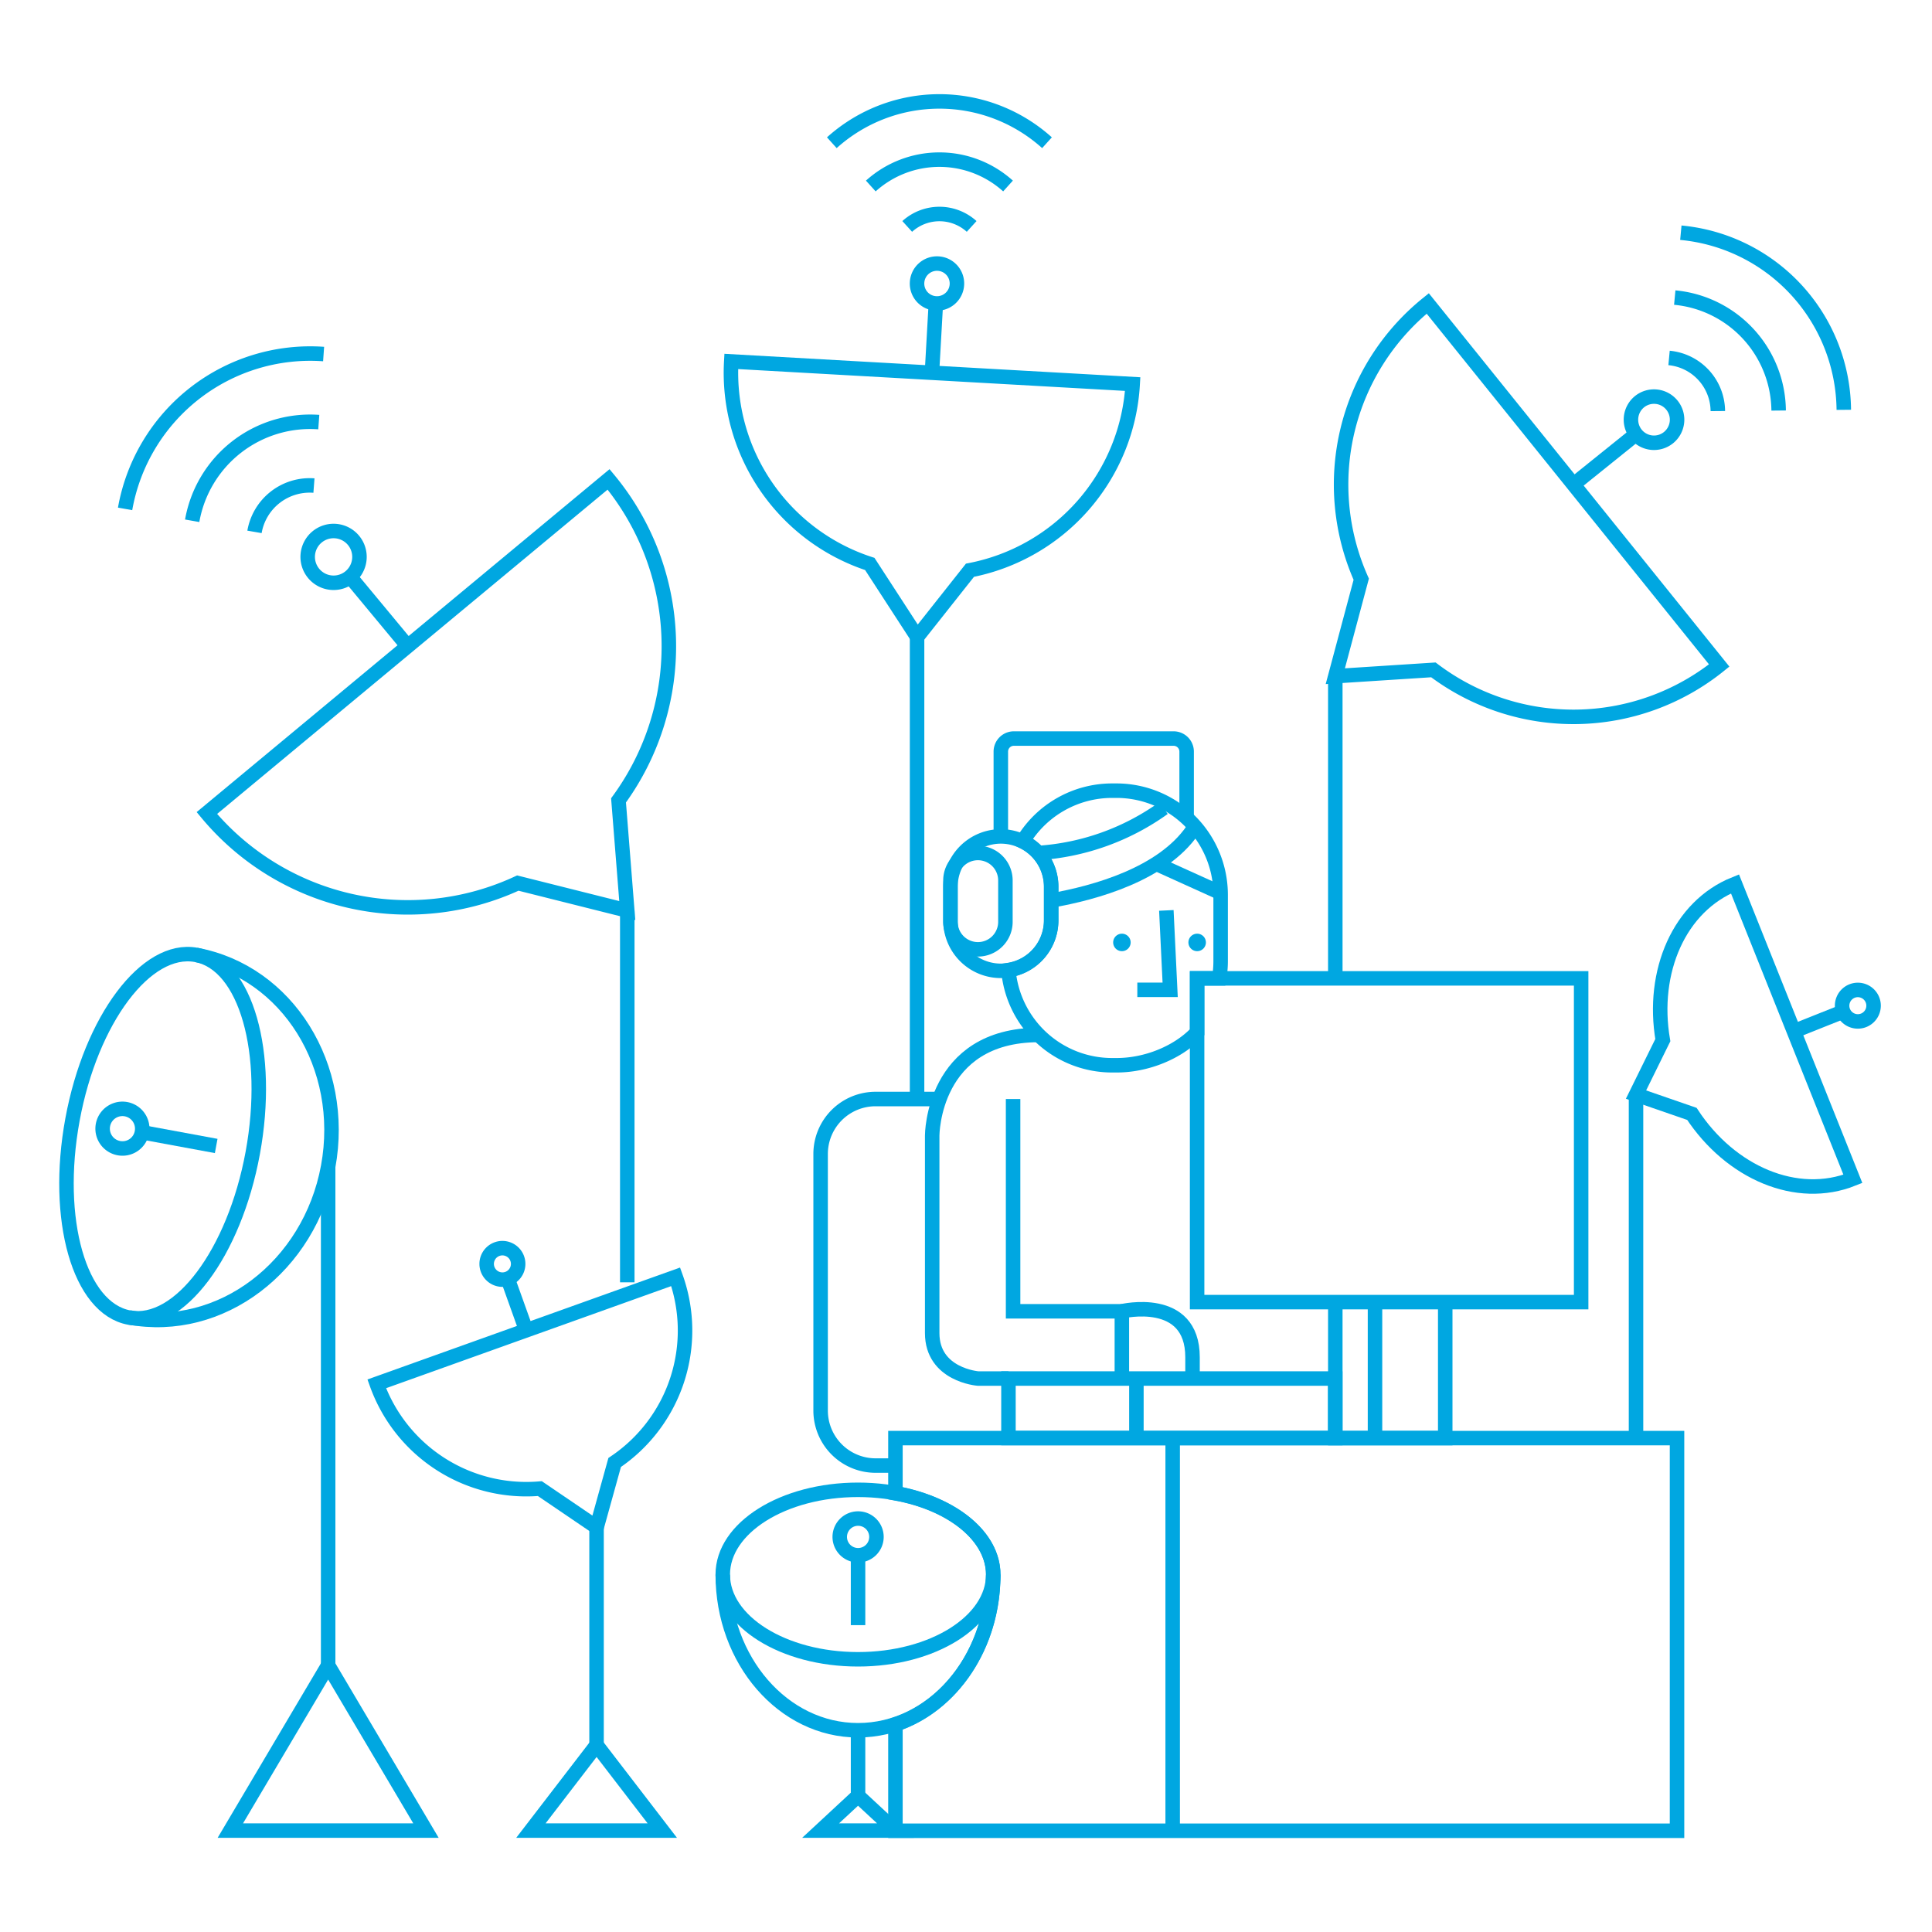 <svg id="Layer_1" data-name="Layer 1" xmlns="http://www.w3.org/2000/svg" viewBox="0 0 400 400"><defs><style>.cls-1{fill:none;stroke:#00a7e1;stroke-miterlimit:10;stroke-width:3px;}.cls-2{fill:#00a7e1;}</style></defs><path class="cls-1" d="M247.85,202.56h4.57a21.62,21.62,0,0,0,.3-3.52V185.21a21.58,21.58,0,0,0-21.51-21.51h-1a21.58,21.58,0,0,0-18.46,10.5,10.42,10.42,0,0,1,5.88,9.39v6.95a10.42,10.42,0,0,1-8.85,10.3,21.54,21.54,0,0,0,21.43,19.71h1c6.17,0,12.71-2.65,16.64-6.84Z"/><path class="cls-2" d="M230.47,195.12a1.81,1.81,0,1,1,1.8,1.81A1.81,1.81,0,0,1,230.47,195.12Z"/><path class="cls-2" d="M246.05,195.12a1.81,1.81,0,1,1,1.8,1.81A1.81,1.81,0,0,1,246.05,195.12Z"/><polyline class="cls-1" points="241.48 188.49 242.27 204.93 235.47 204.93"/><line class="cls-1" x1="251.96" y1="184.53" x2="239.39" y2="178.84"/><path class="cls-1" d="M217.64,190.54A10.43,10.43,0,0,1,207.21,201h0a10.43,10.43,0,0,1-10.43-10.44v-6.95a10.44,10.44,0,0,1,10.43-10.44h0a10.43,10.43,0,0,1,10.43,10.44Z"/><path class="cls-1" d="M217.64,186.44c9.19-1.61,23-5.48,29.26-14.55"/><path class="cls-1" d="M214.94,176.6a50.08,50.08,0,0,0,25.95-9.29"/><path class="cls-1" d="M208.16,190.86a5.69,5.69,0,0,1-5.69,5.69h0a5.69,5.69,0,0,1-5.69-5.69v-8.57a5.69,5.69,0,0,1,5.69-5.69h0a5.69,5.69,0,0,1,5.69,5.69Z"/><path class="cls-1" d="M207.21,173.15V155.6a2.7,2.7,0,0,1,2.69-2.69H243a2.7,2.7,0,0,1,2.68,2.69v13.73"/><rect class="cls-1" x="247.85" y="202.56" width="79.51" height="67.03"/><path class="cls-1" d="M185.39,297.74v11.43c11.69,2.11,20.25,8.86,20.25,16.87,0,14.71-8.56,27.09-20.25,31v22H347.21V297.74Z"/><line class="cls-1" x1="242.79" y1="297.74" x2="242.79" y2="379"/><polyline class="cls-1" points="299.22 269.59 299.22 297.74 276.46 297.74 276.46 269.59"/><line class="cls-1" x1="284.68" y1="269.59" x2="284.68" y2="297.74"/><rect class="cls-1" x="208.79" y="285.41" width="67.66" height="12.32"/><line class="cls-1" x1="235.28" y1="285.41" x2="235.28" y2="297.74"/><path class="cls-1" d="M208.79,285.41h-6.32S193,284.67,193,276v-40.9s0-20.82,22.09-20.82"/><polyline class="cls-1" points="232.27 285.41 232.27 271.49 209.75 271.49 209.75 227.54"/><path class="cls-1" d="M232.27,271.49S246.9,268,246.9,281v4.43"/><path class="cls-1" d="M185.39,303.43h-4.11a11.39,11.39,0,0,1-11.38-11.38V238.92a11.38,11.38,0,0,1,11.38-11.38h13.21"/><path class="cls-1" d="M205.64,326c0,17.8-12.54,32.23-28,32.23s-28-14.43-28-32.23"/><path class="cls-1" d="M205.64,326c0,9.69-12.54,17.54-28,17.54s-28-7.85-28-17.54,12.53-17.55,28-17.55S205.64,316.34,205.64,326Z"/><path class="cls-1" d="M173.86,318.21a3.8,3.8,0,1,1,3.79,3.79A3.8,3.8,0,0,1,173.86,318.21Z"/><line class="cls-1" x1="177.65" y1="322" x2="177.65" y2="336.47"/><path class="cls-1" d="M40.6,197.7c18.93,3.49,31.16,23.12,27.34,43.85s-22.28,34.69-41.2,31.2"/><path class="cls-1" d="M40.6,197.7c10.3,1.89,15.55,20.24,11.73,41s-15.29,36-25.59,34.09-15.55-20.26-11.73-41S30.29,195.8,40.6,197.7Z"/><path class="cls-1" d="M24.61,237.71a4.1,4.1,0,1,1,4.77-3.29A4.08,4.08,0,0,1,24.61,237.71Z"/><line class="cls-1" x1="29.38" y1="234.42" x2="44.76" y2="237.26"/><line class="cls-1" x1="177.65" y1="358.27" x2="177.65" y2="371.81"/><polygon class="cls-1" points="177.65 371.81 177.65 371.81 185.4 379 169.9 379 177.65 371.81"/><path class="cls-1" d="M64.94,118.72a5.36,5.36,0,1,1,7.55.7A5.36,5.36,0,0,1,64.94,118.72Z"/><line class="cls-1" x1="72.49" y1="119.42" x2="84.42" y2="133.8"/><path class="cls-1" d="M126,99.25,42.83,168.33a54.08,54.08,0,0,0,64.38,14.5h0l22.66,5.69-1.81-22.81A54.07,54.07,0,0,0,126,99.25Z"/><path class="cls-1" d="M189.87,58.48a4.13,4.13,0,1,1,3.89,4.34A4.11,4.11,0,0,1,189.87,58.48Z"/><line class="cls-1" x1="193.76" y1="62.82" x2="192.95" y2="77.18"/><path class="cls-1" d="M234.51,79.52,151.4,74.83a41.61,41.61,0,0,0,28.68,41.93h0l9.81,15.11,10.93-13.81A41.63,41.63,0,0,0,234.51,79.52Z"/><path class="cls-1" d="M339.44,83.17a4.78,4.78,0,1,1-.72,6.72A4.8,4.8,0,0,1,339.44,83.17Z"/><line class="cls-1" x1="338.72" y1="89.89" x2="325.77" y2="100.31"/><path class="cls-1" d="M355.94,137.78,295.6,62.83a48.14,48.14,0,0,0-13.77,57.09h0L276.46,140l20.31-1.31A48.09,48.09,0,0,0,355.94,137.78Z"/><path class="cls-1" d="M100.94,262.75a3.26,3.26,0,1,1,4.17,2A3.27,3.27,0,0,1,100.94,262.75Z"/><line class="cls-1" x1="105.11" y1="264.73" x2="108.94" y2="275.43"/><path class="cls-1" d="M139.89,264.35,78,286.51a32.9,32.9,0,0,0,33.77,21.69h0l11.77,8,3.72-13.41A32.88,32.88,0,0,0,139.89,264.35Z"/><path class="cls-1" d="M383.43,205.19a3.26,3.26,0,1,1-1.81,4.24A3.27,3.27,0,0,1,383.43,205.19Z"/><line class="cls-1" x1="381.62" y1="209.43" x2="371.07" y2="213.64"/><path class="cls-1" d="M359.21,183c-11.53,4.61-17.37,18.14-14.94,32.35h0l-5.55,11.27,11.57,4c8,12.18,21.71,18.1,33.33,13.45Z"/><line class="cls-1" x1="67.94" y1="241.55" x2="67.94" y2="344.79"/><polygon class="cls-1" points="67.94 344.79 67.94 344.79 88.19 379 47.69 379 67.94 344.79"/><line class="cls-1" x1="129.87" y1="188.53" x2="129.87" y2="265.49"/><line class="cls-1" x1="123.51" y1="316.16" x2="123.51" y2="361.29"/><polygon class="cls-1" points="123.52 361.3 123.52 361.3 137.12 379 109.92 379 123.52 361.3"/><line class="cls-1" x1="189.87" y1="131.87" x2="189.87" y2="227.54"/><line class="cls-1" x1="276.46" y1="140" x2="276.46" y2="202.56"/><line class="cls-1" x1="338.72" y1="226.59" x2="338.72" y2="297.74"/><path class="cls-1" d="M65,100.53a11.6,11.6,0,0,0-12.31,9.59"/><path class="cls-1" d="M66,87.39a24.8,24.8,0,0,0-26.21,20.43"/><path class="cls-1" d="M67,73.3a38.93,38.93,0,0,0-41.1,32.06"/><path class="cls-1" d="M201.17,46.88a9.93,9.93,0,0,0-13.34,0"/><path class="cls-1" d="M208.7,38.51a21.21,21.21,0,0,0-28.41,0"/><path class="cls-1" d="M216.77,29.55a33.28,33.28,0,0,0-44.55,0"/><path class="cls-1" d="M355.66,85.11a11.14,11.14,0,0,0-10.1-11"/><path class="cls-1" d="M368.25,85a23.72,23.72,0,0,0-21.51-23.39"/><path class="cls-1" d="M381.74,84.85A37.2,37.2,0,0,0,348,48.18"/></svg>